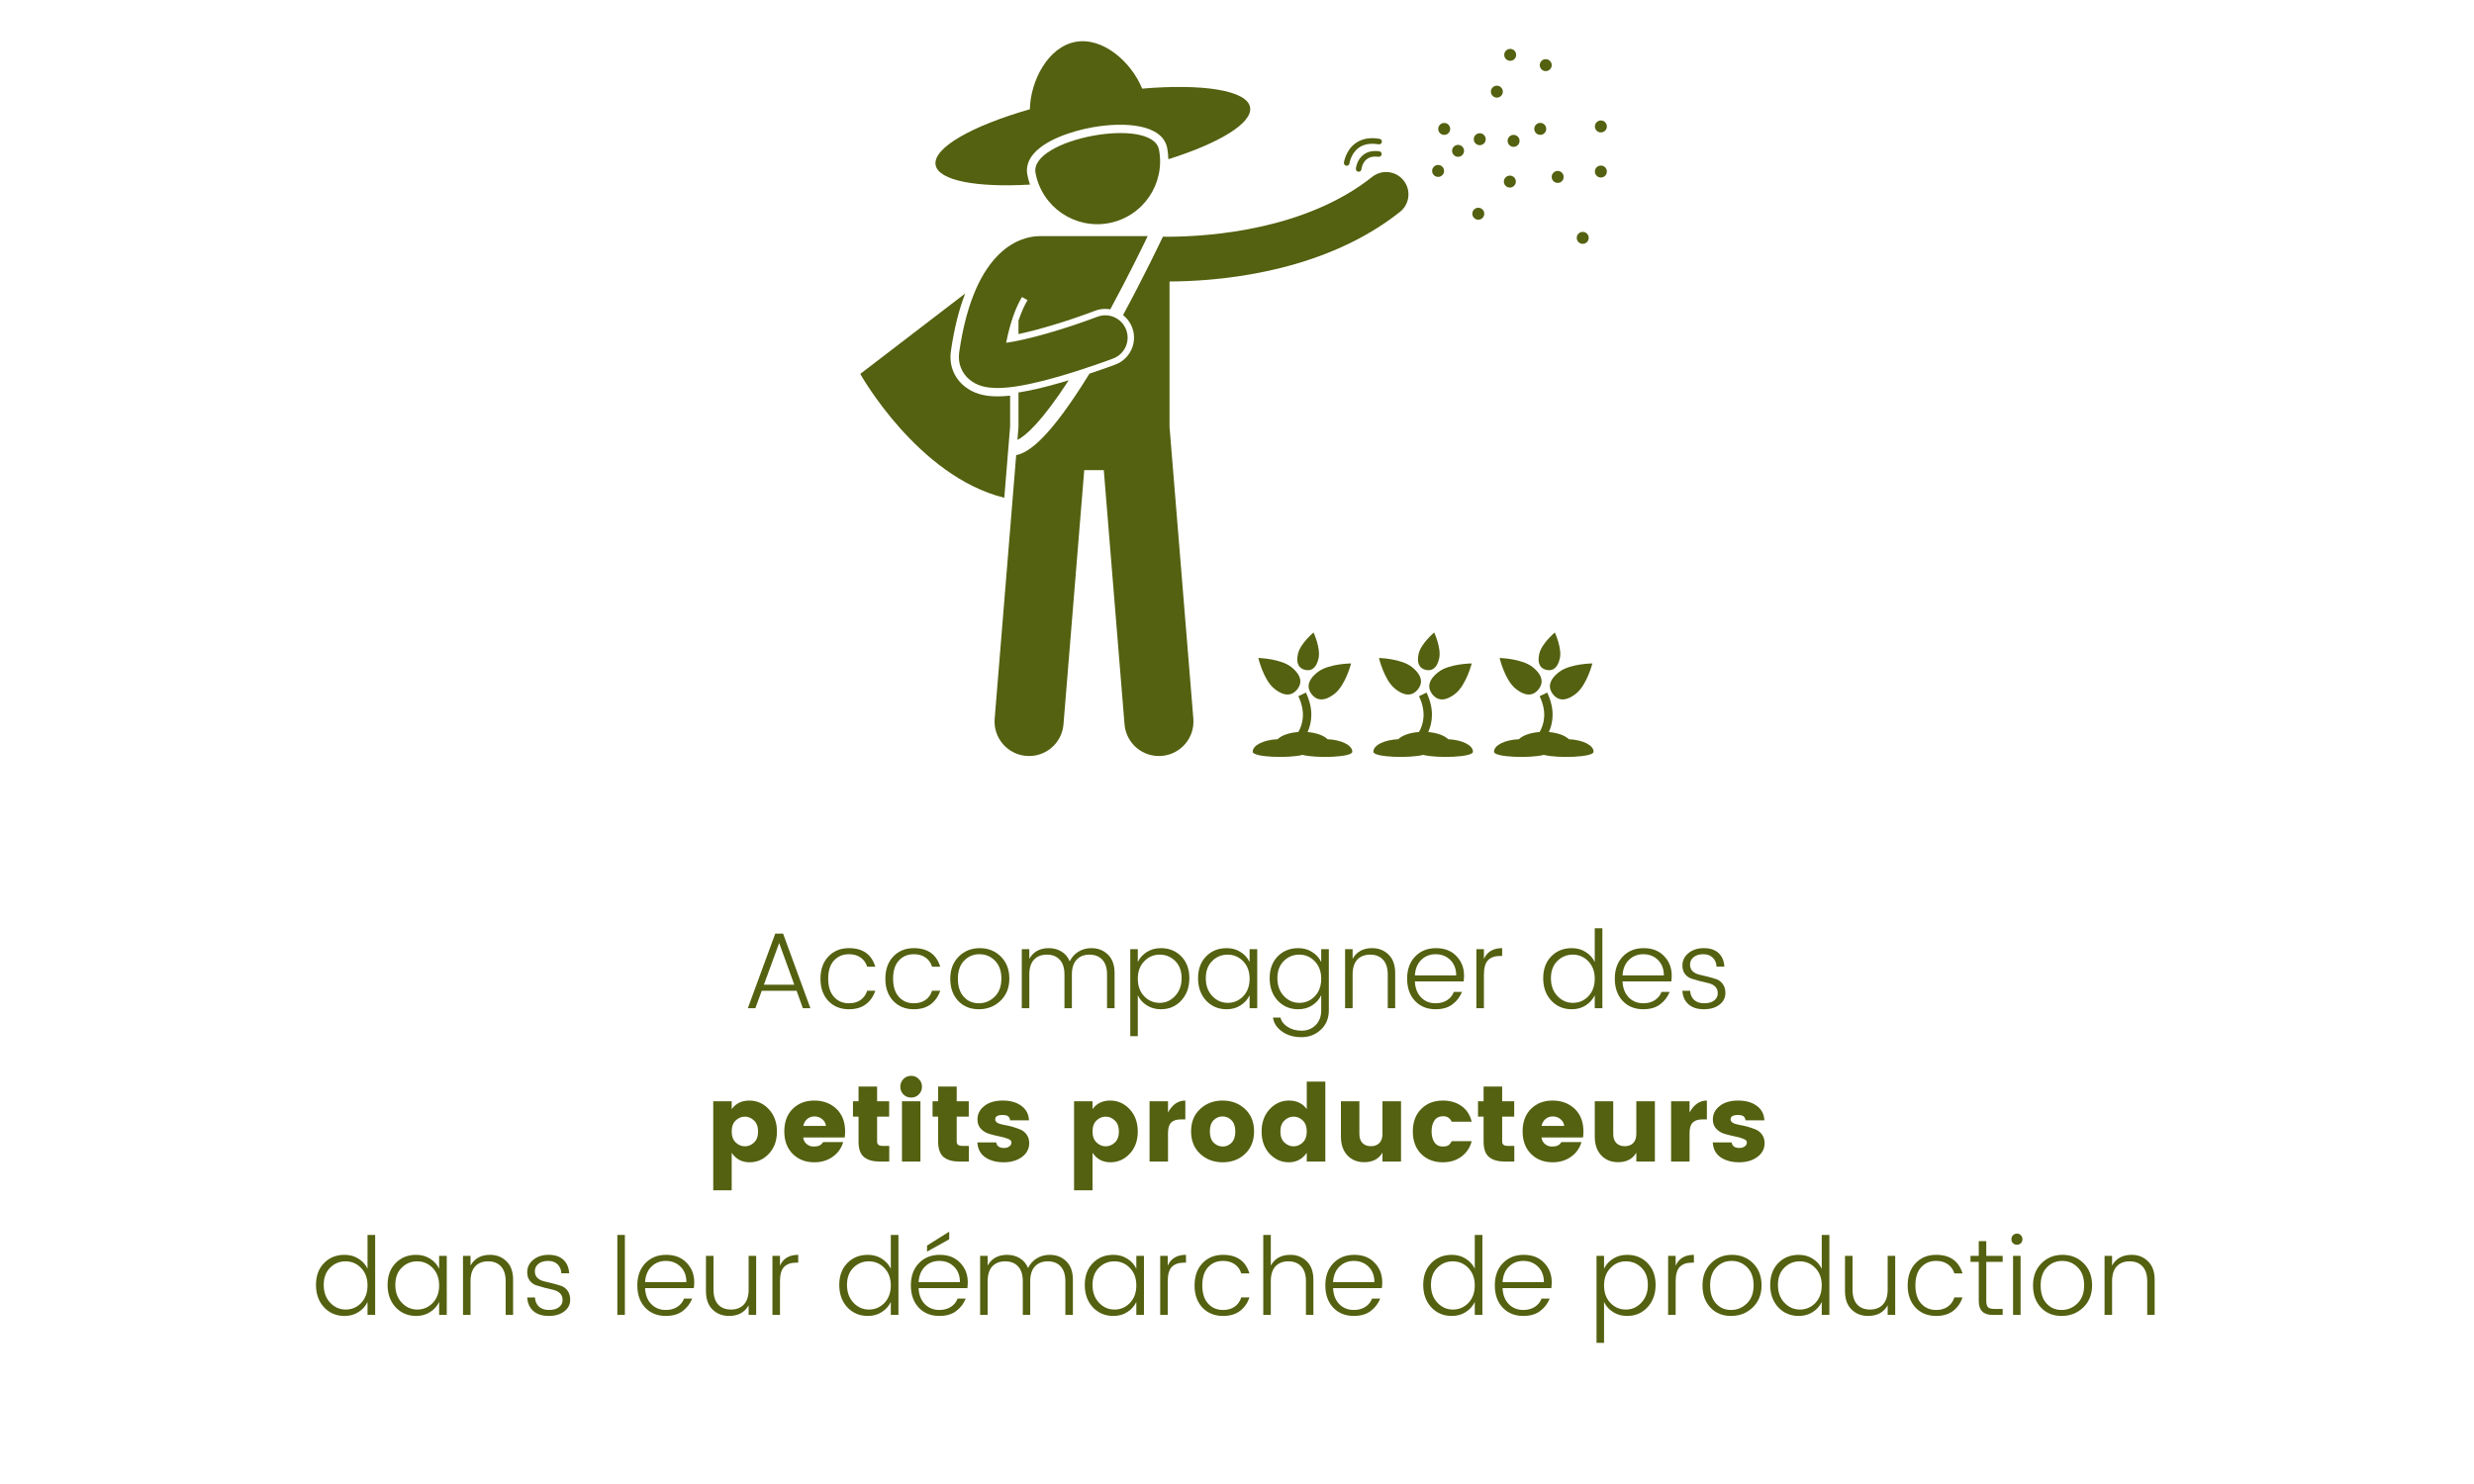 <svg xmlns="http://www.w3.org/2000/svg" xmlns:xlink="http://www.w3.org/1999/xlink" width="375" viewBox="0 0 375 225" height="225" preserveAspectRatio="xMidYMid meet"><defs><g><g id="glyph-0-0"></g><g id="glyph-0-1"><path d="M 9.219 0 L 8.266 -2.641 L 2.984 -2.641 L 2.016 0 L 0.875 0 L 5.031 -11.312 L 6.219 -11.312 L 10.359 0 Z M 3.312 -3.562 L 7.922 -3.562 L 5.625 -9.891 Z M 3.312 -3.562 "></path></g><g id="glyph-0-2"><path d="M 1.844 -1.109 C 1.051 -1.961 0.656 -3.082 0.656 -4.469 C 0.656 -5.863 1.051 -6.984 1.844 -7.828 C 2.645 -8.68 3.688 -9.109 4.969 -9.109 C 7.062 -9.109 8.395 -8.172 8.969 -6.297 L 7.734 -6.297 C 7.547 -6.898 7.211 -7.363 6.734 -7.688 C 6.266 -8.02 5.676 -8.188 4.969 -8.188 C 4.039 -8.188 3.285 -7.867 2.703 -7.234 C 2.117 -6.598 1.828 -5.68 1.828 -4.484 C 1.828 -3.285 2.117 -2.363 2.703 -1.719 C 3.285 -1.07 4.039 -0.75 4.969 -0.75 C 5.676 -0.75 6.266 -0.914 6.734 -1.25 C 7.211 -1.582 7.547 -2.051 7.734 -2.656 L 8.969 -2.656 C 8.688 -1.801 8.211 -1.117 7.547 -0.609 C 6.879 -0.098 6.02 0.156 4.969 0.156 C 3.688 0.156 2.645 -0.266 1.844 -1.109 Z M 1.844 -1.109 "></path></g><g id="glyph-0-3"><path d="M 4.984 -0.75 C 5.91 -0.75 6.711 -1.082 7.391 -1.75 C 8.066 -2.414 8.406 -3.328 8.406 -4.484 C 8.406 -5.641 8.082 -6.547 7.438 -7.203 C 6.789 -7.859 6.004 -8.188 5.078 -8.188 C 4.148 -8.188 3.375 -7.859 2.75 -7.203 C 2.125 -6.555 1.812 -5.645 1.812 -4.469 C 1.812 -3.301 2.109 -2.391 2.703 -1.734 C 3.297 -1.078 4.055 -0.75 4.984 -0.75 Z M 4.984 0.156 C 3.703 0.156 2.66 -0.266 1.859 -1.109 C 1.055 -1.961 0.656 -3.082 0.656 -4.469 C 0.656 -5.852 1.082 -6.973 1.938 -7.828 C 2.789 -8.68 3.852 -9.109 5.125 -9.109 C 6.406 -9.109 7.473 -8.68 8.328 -7.828 C 9.18 -6.973 9.609 -5.859 9.609 -4.484 C 9.609 -3.109 9.16 -1.988 8.266 -1.125 C 7.367 -0.27 6.273 0.156 4.984 0.156 Z M 4.984 0.156 "></path></g><g id="glyph-0-4"><path d="M 2.375 -8.953 L 2.375 -7.484 C 2.977 -8.566 3.969 -9.109 5.344 -9.109 C 6.051 -9.109 6.688 -8.938 7.25 -8.594 C 7.812 -8.258 8.227 -7.766 8.5 -7.109 C 8.812 -7.742 9.254 -8.234 9.828 -8.578 C 10.398 -8.93 11.055 -9.109 11.797 -9.109 C 12.797 -9.109 13.629 -8.781 14.297 -8.125 C 14.961 -7.477 15.297 -6.547 15.297 -5.328 L 15.297 0 L 14.156 0 L 14.156 -5.109 C 14.156 -6.098 13.914 -6.848 13.438 -7.359 C 12.969 -7.867 12.32 -8.125 11.5 -8.125 C 10.676 -8.125 10.023 -7.867 9.547 -7.359 C 9.066 -6.848 8.828 -6.098 8.828 -5.109 L 8.828 0 L 7.703 0 L 7.703 -5.109 C 7.703 -6.098 7.461 -6.848 6.984 -7.359 C 6.516 -7.867 5.863 -8.125 5.031 -8.125 C 4.207 -8.125 3.555 -7.867 3.078 -7.359 C 2.609 -6.848 2.375 -6.098 2.375 -5.109 L 2.375 0 L 1.234 0 L 1.234 -8.953 Z M 2.375 -8.953 "></path></g><g id="glyph-0-5"><path d="M 5.688 -0.812 C 6.602 -0.812 7.383 -1.16 8.031 -1.859 C 8.688 -2.555 9.016 -3.453 9.016 -4.547 C 9.016 -5.648 8.691 -6.52 8.047 -7.156 C 7.398 -7.801 6.613 -8.125 5.688 -8.125 C 4.77 -8.125 3.988 -7.785 3.344 -7.109 C 2.695 -6.441 2.375 -5.562 2.375 -4.469 C 2.375 -3.375 2.695 -2.488 3.344 -1.812 C 3.988 -1.145 4.77 -0.812 5.688 -0.812 Z M 5.875 -9.109 C 7.125 -9.109 8.156 -8.691 8.969 -7.859 C 9.781 -7.023 10.188 -5.922 10.188 -4.547 C 10.188 -3.172 9.773 -2.039 8.953 -1.156 C 8.141 -0.281 7.113 0.156 5.875 0.156 C 5.062 0.156 4.348 -0.039 3.734 -0.438 C 3.117 -0.832 2.664 -1.344 2.375 -1.969 L 2.375 4.234 L 1.234 4.234 L 1.234 -8.953 L 2.375 -8.953 L 2.375 -7 C 2.664 -7.625 3.117 -8.129 3.734 -8.516 C 4.348 -8.91 5.062 -9.109 5.875 -9.109 Z M 5.875 -9.109 "></path></g><g id="glyph-0-6"><path d="M 7.5 -1.812 C 8.145 -2.488 8.469 -3.375 8.469 -4.469 C 8.469 -5.562 8.145 -6.441 7.5 -7.109 C 6.852 -7.785 6.066 -8.125 5.141 -8.125 C 4.223 -8.125 3.441 -7.801 2.797 -7.156 C 2.148 -6.52 1.828 -5.648 1.828 -4.547 C 1.828 -3.453 2.148 -2.555 2.797 -1.859 C 3.453 -1.16 4.238 -0.812 5.156 -0.812 C 6.07 -0.812 6.852 -1.145 7.5 -1.812 Z M 4.984 0.156 C 3.734 0.156 2.695 -0.281 1.875 -1.156 C 1.062 -2.039 0.656 -3.172 0.656 -4.547 C 0.656 -5.922 1.062 -7.023 1.875 -7.859 C 2.688 -8.691 3.723 -9.109 4.984 -9.109 C 5.797 -9.109 6.504 -8.91 7.109 -8.516 C 7.723 -8.129 8.176 -7.625 8.469 -7 L 8.469 -8.953 L 9.625 -8.953 L 9.625 0 L 8.469 0 L 8.469 -1.969 C 8.176 -1.344 7.723 -0.832 7.109 -0.438 C 6.504 -0.039 5.797 0.156 4.984 0.156 Z M 4.984 0.156 "></path></g><g id="glyph-0-7"><path d="M 4.984 0.156 C 3.734 0.156 2.695 -0.281 1.875 -1.156 C 1.062 -2.039 0.656 -3.172 0.656 -4.547 C 0.656 -5.922 1.062 -7.023 1.875 -7.859 C 2.688 -8.691 3.723 -9.109 4.984 -9.109 C 5.797 -9.109 6.504 -8.91 7.109 -8.516 C 7.723 -8.129 8.176 -7.625 8.469 -7 L 8.469 -8.953 L 9.625 -8.953 L 9.625 0.312 C 9.625 1.52 9.223 2.5 8.422 3.25 C 7.617 4.008 6.633 4.391 5.469 4.391 C 4.312 4.391 3.332 4.102 2.531 3.531 C 1.738 2.969 1.281 2.266 1.156 1.422 L 2.297 1.422 C 2.43 1.984 2.789 2.453 3.375 2.828 C 3.957 3.211 4.664 3.406 5.5 3.406 C 6.344 3.406 7.047 3.129 7.609 2.578 C 8.18 2.023 8.469 1.27 8.469 0.312 L 8.469 -1.969 C 8.176 -1.344 7.723 -0.832 7.109 -0.438 C 6.504 -0.039 5.797 0.156 4.984 0.156 Z M 7.5 -1.812 C 8.145 -2.488 8.469 -3.375 8.469 -4.469 C 8.469 -5.562 8.145 -6.441 7.5 -7.109 C 6.852 -7.785 6.066 -8.125 5.141 -8.125 C 4.223 -8.125 3.441 -7.801 2.797 -7.156 C 2.148 -6.52 1.828 -5.648 1.828 -4.547 C 1.828 -3.453 2.148 -2.555 2.797 -1.859 C 3.453 -1.16 4.238 -0.812 5.156 -0.812 C 6.07 -0.812 6.852 -1.145 7.5 -1.812 Z M 7.5 -1.812 "></path></g><g id="glyph-0-8"><path d="M 2.375 -8.953 L 2.375 -7.484 C 2.977 -8.566 3.969 -9.109 5.344 -9.109 C 6.332 -9.109 7.16 -8.781 7.828 -8.125 C 8.492 -7.477 8.828 -6.547 8.828 -5.328 L 8.828 0 L 7.703 0 L 7.703 -5.109 C 7.703 -6.098 7.461 -6.848 6.984 -7.359 C 6.516 -7.867 5.863 -8.125 5.031 -8.125 C 4.207 -8.125 3.555 -7.867 3.078 -7.359 C 2.609 -6.848 2.375 -6.098 2.375 -5.109 L 2.375 0 L 1.234 0 L 1.234 -8.953 Z M 2.375 -8.953 "></path></g><g id="glyph-0-9"><path d="M 4.969 0.156 C 3.688 0.156 2.645 -0.266 1.844 -1.109 C 1.051 -1.961 0.656 -3.086 0.656 -4.484 C 0.656 -5.879 1.062 -7 1.875 -7.844 C 2.688 -8.688 3.738 -9.109 5.031 -9.109 C 6.332 -9.109 7.363 -8.707 8.125 -7.906 C 8.895 -7.113 9.281 -6.129 9.281 -4.953 C 9.281 -4.629 9.258 -4.332 9.219 -4.062 L 1.828 -4.062 C 1.879 -3.039 2.191 -2.234 2.766 -1.641 C 3.348 -1.047 4.082 -0.75 4.969 -0.75 C 5.656 -0.75 6.238 -0.906 6.719 -1.219 C 7.207 -1.539 7.547 -1.957 7.734 -2.469 L 8.969 -2.469 C 8.664 -1.707 8.18 -1.078 7.516 -0.578 C 6.859 -0.086 6.008 0.156 4.969 0.156 Z M 8.094 -4.969 C 8.094 -5.945 7.797 -6.727 7.203 -7.312 C 6.609 -7.895 5.867 -8.188 4.984 -8.188 C 4.109 -8.188 3.379 -7.898 2.797 -7.328 C 2.211 -6.754 1.891 -5.969 1.828 -4.969 Z M 8.094 -4.969 "></path></g><g id="glyph-0-10"><path d="M 2.375 -8.953 L 2.375 -7.469 C 2.863 -8.562 3.785 -9.109 5.141 -9.109 L 5.141 -7.922 L 4.812 -7.922 C 4.031 -7.922 3.426 -7.707 3 -7.281 C 2.582 -6.852 2.375 -6.117 2.375 -5.078 L 2.375 0 L 1.234 0 L 1.234 -8.953 Z M 2.375 -8.953 "></path></g><g id="glyph-0-11"></g><g id="glyph-0-12"><path d="M 7.5 -1.812 C 8.145 -2.488 8.469 -3.375 8.469 -4.469 C 8.469 -5.562 8.145 -6.441 7.5 -7.109 C 6.852 -7.785 6.066 -8.125 5.141 -8.125 C 4.223 -8.125 3.441 -7.801 2.797 -7.156 C 2.148 -6.52 1.828 -5.648 1.828 -4.547 C 1.828 -3.453 2.148 -2.555 2.797 -1.859 C 3.453 -1.16 4.238 -0.812 5.156 -0.812 C 6.07 -0.812 6.852 -1.145 7.5 -1.812 Z M 4.984 0.156 C 3.734 0.156 2.695 -0.281 1.875 -1.156 C 1.062 -2.039 0.656 -3.172 0.656 -4.547 C 0.656 -5.922 1.062 -7.023 1.875 -7.859 C 2.688 -8.691 3.723 -9.109 4.984 -9.109 C 5.797 -9.109 6.504 -8.91 7.109 -8.516 C 7.723 -8.129 8.176 -7.625 8.469 -7 L 8.469 -12.125 L 9.625 -12.125 L 9.625 0 L 8.469 0 L 8.469 -1.969 C 8.176 -1.344 7.723 -0.832 7.109 -0.438 C 6.504 -0.039 5.797 0.156 4.984 0.156 Z M 4.984 0.156 "></path></g><g id="glyph-0-13"><path d="M 0.984 -6.469 C 0.984 -7.219 1.285 -7.844 1.891 -8.344 C 2.504 -8.852 3.285 -9.109 4.234 -9.109 C 5.191 -9.109 5.938 -8.859 6.469 -8.359 C 7 -7.867 7.289 -7.188 7.344 -6.312 L 6.156 -6.312 C 6.133 -6.852 5.945 -7.301 5.594 -7.656 C 5.25 -8.008 4.766 -8.188 4.141 -8.188 C 3.523 -8.188 3.035 -8.035 2.672 -7.734 C 2.316 -7.43 2.141 -7.062 2.141 -6.625 C 2.141 -6.195 2.27 -5.859 2.531 -5.609 C 2.801 -5.359 3.133 -5.188 3.531 -5.094 C 3.926 -5.008 4.359 -4.906 4.828 -4.781 C 5.297 -4.664 5.727 -4.539 6.125 -4.406 C 6.52 -4.27 6.848 -4.02 7.109 -3.656 C 7.367 -3.301 7.5 -2.848 7.5 -2.297 C 7.5 -1.578 7.195 -0.988 6.594 -0.531 C 6 -0.07 5.211 0.156 4.234 0.156 C 3.254 0.156 2.477 -0.094 1.906 -0.594 C 1.344 -1.094 1.035 -1.773 0.984 -2.641 L 2.156 -2.641 C 2.188 -2.078 2.383 -1.617 2.75 -1.266 C 3.125 -0.922 3.633 -0.75 4.281 -0.75 C 4.938 -0.75 5.441 -0.891 5.797 -1.172 C 6.16 -1.453 6.344 -1.812 6.344 -2.25 C 6.344 -2.688 6.211 -3.031 5.953 -3.281 C 5.691 -3.531 5.359 -3.703 4.953 -3.797 C 4.555 -3.891 4.125 -3.992 3.656 -4.109 C 3.195 -4.234 2.766 -4.359 2.359 -4.484 C 1.961 -4.617 1.633 -4.852 1.375 -5.188 C 1.113 -5.531 0.984 -5.957 0.984 -6.469 Z M 0.984 -6.469 "></path></g><g id="glyph-0-14"><path d="M 1.234 0 L 1.234 -12.125 L 2.375 -12.125 L 2.375 0 Z M 1.234 0 "></path></g><g id="glyph-0-15"><path d="M 7.609 -8.953 L 8.75 -8.953 L 8.75 0 L 7.609 0 L 7.609 -1.453 C 7.004 -0.379 6.016 0.156 4.641 0.156 C 3.641 0.156 2.805 -0.164 2.141 -0.812 C 1.473 -1.457 1.141 -2.395 1.141 -3.625 L 1.141 -8.953 L 2.281 -8.953 L 2.281 -3.828 C 2.281 -2.848 2.516 -2.098 2.984 -1.578 C 3.461 -1.066 4.113 -0.812 4.938 -0.812 C 5.758 -0.812 6.41 -1.066 6.891 -1.578 C 7.367 -2.098 7.609 -2.848 7.609 -3.828 Z M 7.609 -8.953 "></path></g><g id="glyph-0-16"><path d="M 4.969 0.156 C 3.688 0.156 2.645 -0.266 1.844 -1.109 C 1.051 -1.961 0.656 -3.086 0.656 -4.484 C 0.656 -5.879 1.062 -7 1.875 -7.844 C 2.688 -8.688 3.738 -9.109 5.031 -9.109 C 6.332 -9.109 7.363 -8.707 8.125 -7.906 C 8.895 -7.113 9.281 -6.129 9.281 -4.953 C 9.281 -4.629 9.258 -4.332 9.219 -4.062 L 1.828 -4.062 C 1.879 -3.039 2.191 -2.234 2.766 -1.641 C 3.348 -1.047 4.082 -0.75 4.969 -0.75 C 5.656 -0.75 6.238 -0.906 6.719 -1.219 C 7.207 -1.539 7.547 -1.957 7.734 -2.469 L 8.969 -2.469 C 8.664 -1.707 8.18 -1.078 7.516 -0.578 C 6.859 -0.086 6.008 0.156 4.969 0.156 Z M 8.094 -4.969 C 8.094 -5.945 7.797 -6.727 7.203 -7.312 C 6.609 -7.895 5.867 -8.188 4.984 -8.188 C 4.109 -8.188 3.379 -7.898 2.797 -7.328 C 2.211 -6.754 1.891 -5.969 1.828 -4.969 Z M 6.469 -12.625 L 6.469 -11.469 L 3.109 -9.594 L 3.109 -10.516 Z M 6.469 -12.625 "></path></g><g id="glyph-0-17"><path d="M 2.375 -12.125 L 2.375 -7.484 C 2.977 -8.566 3.969 -9.109 5.344 -9.109 C 6.332 -9.109 7.16 -8.781 7.828 -8.125 C 8.492 -7.477 8.828 -6.547 8.828 -5.328 L 8.828 0 L 7.703 0 L 7.703 -5.109 C 7.703 -6.098 7.461 -6.848 6.984 -7.359 C 6.516 -7.867 5.863 -8.125 5.031 -8.125 C 4.207 -8.125 3.555 -7.867 3.078 -7.359 C 2.609 -6.848 2.375 -6.098 2.375 -5.109 L 2.375 0 L 1.234 0 L 1.234 -12.125 Z M 2.375 -12.125 "></path></g><g id="glyph-0-18"><path d="M 5.219 -8.047 L 2.734 -8.047 L 2.734 -2.109 C 2.734 -1.66 2.82 -1.348 3 -1.172 C 3.176 -0.992 3.488 -0.906 3.938 -0.906 L 5.219 -0.906 L 5.219 0 L 3.688 0 C 2.289 0 1.594 -0.703 1.594 -2.109 L 1.594 -8.047 L 0.344 -8.047 L 0.344 -8.953 L 1.594 -8.953 L 1.594 -11.188 L 2.734 -11.188 L 2.734 -8.953 L 5.219 -8.953 Z M 5.219 -8.047 "></path></g><g id="glyph-0-19"><path d="M 2.656 -11.469 C 2.656 -11.238 2.578 -11.039 2.422 -10.875 C 2.266 -10.719 2.066 -10.641 1.828 -10.641 C 1.586 -10.641 1.383 -10.719 1.219 -10.875 C 1.062 -11.039 0.984 -11.238 0.984 -11.469 C 0.984 -11.707 1.062 -11.91 1.219 -12.078 C 1.383 -12.242 1.586 -12.328 1.828 -12.328 C 2.066 -12.328 2.266 -12.242 2.422 -12.078 C 2.578 -11.91 2.656 -11.707 2.656 -11.469 Z M 1.234 0 L 1.234 -8.953 L 2.375 -8.953 L 2.375 0 Z M 1.234 0 "></path></g><g id="glyph-1-0"></g><g id="glyph-1-1"><path d="M 7.422 -2.891 C 7.828 -3.273 8.031 -3.828 8.031 -4.547 C 8.031 -5.273 7.828 -5.832 7.422 -6.219 C 7.016 -6.613 6.551 -6.812 6.031 -6.812 C 5.508 -6.812 5.047 -6.617 4.641 -6.234 C 4.234 -5.848 4.031 -5.289 4.031 -4.562 C 4.031 -3.844 4.234 -3.285 4.641 -2.891 C 5.047 -2.504 5.508 -2.312 6.031 -2.312 C 6.551 -2.312 7.016 -2.504 7.422 -2.891 Z M 4.031 -7.953 C 4.656 -8.816 5.547 -9.25 6.703 -9.25 C 7.867 -9.25 8.859 -8.805 9.672 -7.922 C 10.484 -7.047 10.891 -5.922 10.891 -4.547 C 10.891 -3.18 10.484 -2.062 9.672 -1.188 C 8.859 -0.32 7.879 0.109 6.734 0.109 C 5.586 0.109 4.688 -0.367 4.031 -1.328 L 4.031 4.359 L 1.234 4.359 L 1.234 -9.141 L 4.031 -9.141 Z M 4.031 -7.953 "></path></g><g id="glyph-1-2"><path d="M 5.109 0.109 C 3.773 0.109 2.68 -0.316 1.828 -1.172 C 0.984 -2.023 0.562 -3.16 0.562 -4.578 C 0.562 -6.004 0.984 -7.141 1.828 -7.984 C 2.672 -8.828 3.766 -9.25 5.109 -9.25 C 6.453 -9.25 7.566 -8.832 8.453 -8 C 9.336 -7.164 9.781 -6.016 9.781 -4.547 C 9.781 -4.223 9.758 -3.926 9.719 -3.656 L 3.422 -3.656 C 3.473 -3.25 3.648 -2.914 3.953 -2.656 C 4.266 -2.406 4.598 -2.281 4.953 -2.281 C 5.305 -2.281 5.57 -2.312 5.75 -2.375 C 5.926 -2.445 6.055 -2.52 6.141 -2.594 C 6.223 -2.664 6.328 -2.785 6.453 -2.953 L 9.484 -2.953 C 9.223 -2.035 8.695 -1.297 7.906 -0.734 C 7.125 -0.172 6.191 0.109 5.109 0.109 Z M 6.875 -5.406 C 6.82 -5.832 6.629 -6.176 6.297 -6.438 C 5.973 -6.707 5.586 -6.844 5.141 -6.844 C 4.691 -6.844 4.316 -6.707 4.016 -6.438 C 3.711 -6.176 3.52 -5.832 3.438 -5.406 Z M 6.875 -5.406 "></path></g><g id="glyph-1-3"><path d="M 5.109 -2.375 L 6.109 -2.375 L 6.109 0 L 4.688 0 C 3.656 0 2.859 -0.223 2.297 -0.672 C 1.734 -1.129 1.453 -1.91 1.453 -3.016 L 1.453 -6.812 L 0.609 -6.812 L 0.609 -9.141 L 1.453 -9.141 L 1.453 -11.375 L 4.266 -11.375 L 4.266 -9.141 L 6.094 -9.141 L 6.094 -6.812 L 4.266 -6.812 L 4.266 -3.016 C 4.266 -2.586 4.547 -2.375 5.109 -2.375 Z M 5.109 -2.375 "></path></g><g id="glyph-1-4"><path d="M 3.781 -10.172 C 3.469 -9.859 3.082 -9.703 2.625 -9.703 C 2.164 -9.703 1.773 -9.859 1.453 -10.172 C 1.141 -10.492 0.984 -10.883 0.984 -11.344 C 0.984 -11.812 1.141 -12.203 1.453 -12.516 C 1.773 -12.836 2.164 -13 2.625 -13 C 3.082 -13 3.469 -12.836 3.781 -12.516 C 4.102 -12.203 4.266 -11.812 4.266 -11.344 C 4.266 -10.883 4.102 -10.492 3.781 -10.172 Z M 1.234 0 L 1.234 -9.141 L 4.031 -9.141 L 4.031 0 Z M 1.234 0 "></path></g><g id="glyph-1-5"><path d="M 0.609 -6.391 C 0.609 -7.203 0.953 -7.879 1.641 -8.422 C 2.328 -8.973 3.258 -9.25 4.438 -9.25 C 5.613 -9.25 6.562 -8.977 7.281 -8.438 C 8 -7.906 8.379 -7.176 8.422 -6.25 L 5.562 -6.25 C 5.52 -6.562 5.406 -6.773 5.219 -6.891 C 5.039 -7.004 4.766 -7.062 4.391 -7.062 C 3.66 -7.062 3.297 -6.836 3.297 -6.391 C 3.297 -5.984 3.742 -5.707 4.641 -5.562 C 5.547 -5.406 6.367 -5.172 7.109 -4.859 C 7.492 -4.703 7.812 -4.445 8.062 -4.094 C 8.32 -3.738 8.453 -3.301 8.453 -2.781 C 8.453 -1.938 8.086 -1.242 7.359 -0.703 C 6.629 -0.16 5.707 0.109 4.594 0.109 C 3.477 0.109 2.547 -0.141 1.797 -0.641 C 1.055 -1.148 0.656 -1.906 0.594 -2.906 L 3.453 -2.906 C 3.535 -2.344 3.93 -2.062 4.641 -2.062 C 4.961 -2.062 5.227 -2.141 5.438 -2.297 C 5.656 -2.453 5.766 -2.648 5.766 -2.891 C 5.766 -3.129 5.586 -3.316 5.234 -3.453 C 4.879 -3.598 4.453 -3.719 3.953 -3.812 C 3.453 -3.914 2.945 -4.039 2.438 -4.188 C 1.926 -4.332 1.492 -4.586 1.141 -4.953 C 0.785 -5.316 0.609 -5.797 0.609 -6.391 Z M 0.609 -6.391 "></path></g><g id="glyph-1-6"></g><g id="glyph-1-7"><path d="M 4.031 -9.141 L 4.031 -7.438 C 4.688 -8.645 5.562 -9.25 6.656 -9.25 L 6.656 -6.391 L 5.969 -6.391 C 5.32 -6.391 4.836 -6.234 4.516 -5.922 C 4.191 -5.617 4.031 -5.086 4.031 -4.328 L 4.031 0 L 1.234 0 L 1.234 -9.141 Z M 4.031 -9.141 "></path></g><g id="glyph-1-8"><path d="M 6.719 -2.859 C 7.094 -3.254 7.281 -3.82 7.281 -4.562 C 7.281 -5.312 7.086 -5.879 6.703 -6.266 C 6.316 -6.648 5.863 -6.844 5.344 -6.844 C 4.82 -6.844 4.367 -6.648 3.984 -6.266 C 3.609 -5.879 3.422 -5.312 3.422 -4.562 C 3.422 -3.82 3.613 -3.254 4 -2.859 C 4.395 -2.473 4.852 -2.281 5.375 -2.281 C 5.895 -2.281 6.344 -2.473 6.719 -2.859 Z M 1.953 -1.172 C 1.035 -2.035 0.578 -3.172 0.578 -4.578 C 0.578 -5.992 1.035 -7.125 1.953 -7.969 C 2.867 -8.82 4.004 -9.25 5.359 -9.25 C 6.711 -9.25 7.844 -8.82 8.75 -7.969 C 9.664 -7.125 10.125 -5.992 10.125 -4.578 C 10.125 -3.172 9.672 -2.035 8.766 -1.172 C 7.859 -0.316 6.727 0.109 5.375 0.109 C 4.02 0.109 2.879 -0.316 1.953 -1.172 Z M 1.953 -1.172 "></path></g><g id="glyph-1-9"><path d="M 6.797 -2.891 C 7.203 -3.285 7.406 -3.844 7.406 -4.562 C 7.406 -5.289 7.203 -5.848 6.797 -6.234 C 6.398 -6.617 5.938 -6.812 5.406 -6.812 C 4.883 -6.812 4.422 -6.613 4.016 -6.219 C 3.609 -5.832 3.406 -5.273 3.406 -4.547 C 3.406 -3.828 3.609 -3.273 4.016 -2.891 C 4.422 -2.504 4.883 -2.312 5.406 -2.312 C 5.938 -2.312 6.398 -2.504 6.797 -2.891 Z M 1.766 -1.188 C 0.961 -2.062 0.562 -3.18 0.562 -4.547 C 0.562 -5.922 0.961 -7.047 1.766 -7.922 C 2.578 -8.805 3.562 -9.25 4.719 -9.25 C 5.883 -9.25 6.781 -8.816 7.406 -7.953 L 7.406 -12.125 L 10.219 -12.125 L 10.219 0 L 7.406 0 L 7.406 -1.328 C 6.727 -0.367 5.82 0.109 4.688 0.109 C 3.551 0.109 2.578 -0.32 1.766 -1.188 Z M 1.766 -1.188 "></path></g><g id="glyph-1-10"><path d="M 7.438 -9.141 L 10.25 -9.141 L 10.25 0 L 7.438 0 L 7.438 -1.344 C 6.863 -0.383 5.941 0.094 4.672 0.094 C 3.617 0.094 2.766 -0.254 2.109 -0.953 C 1.461 -1.648 1.141 -2.598 1.141 -3.797 L 1.141 -9.141 L 3.938 -9.141 L 3.938 -4.172 C 3.938 -3.586 4.094 -3.133 4.406 -2.812 C 4.719 -2.488 5.145 -2.328 5.688 -2.328 C 6.227 -2.328 6.656 -2.488 6.969 -2.812 C 7.281 -3.133 7.438 -3.586 7.438 -4.172 Z M 7.438 -9.141 "></path></g><g id="glyph-1-11"><path d="M 1.828 -1.156 C 0.984 -2.008 0.562 -3.145 0.562 -4.562 C 0.562 -5.988 0.984 -7.125 1.828 -7.969 C 2.672 -8.82 3.766 -9.25 5.109 -9.25 C 6.223 -9.25 7.164 -8.973 7.938 -8.422 C 8.719 -7.867 9.234 -7.078 9.484 -6.047 L 6.453 -6.047 C 6.191 -6.598 5.766 -6.875 5.172 -6.875 C 4.578 -6.875 4.133 -6.66 3.844 -6.234 C 3.551 -5.816 3.406 -5.266 3.406 -4.578 C 3.406 -3.891 3.551 -3.332 3.844 -2.906 C 4.133 -2.488 4.555 -2.281 5.109 -2.281 C 5.461 -2.281 5.738 -2.336 5.938 -2.453 C 6.133 -2.578 6.305 -2.789 6.453 -3.094 L 9.484 -3.094 C 9.234 -2.113 8.711 -1.332 7.922 -0.75 C 7.141 -0.176 6.203 0.109 5.109 0.109 C 3.766 0.109 2.672 -0.312 1.828 -1.156 Z M 1.828 -1.156 "></path></g></g><clipPath id="clip-0"><path d="M 130.395 44 L 154 44 L 154 76 L 130.395 76 Z M 130.395 44 " clip-rule="nonzero"></path></clipPath><clipPath id="clip-1"><path d="M 244 105 L 244.395 105 L 244.395 115 L 244 115 Z M 244 105 " clip-rule="nonzero"></path></clipPath></defs><rect x="-37.5" width="450" fill="rgb(100%, 100%, 100%)" y="-22.5" height="270" fill-opacity="1"></rect><rect x="-37.5" width="450" fill="rgb(100%, 100%, 100%)" y="-22.5" height="270" fill-opacity="1"></rect><rect x="-37.5" width="450" fill="rgb(100%, 100%, 100%)" y="-22.5" height="270" fill-opacity="1"></rect><g clip-path="url(#clip-0)"><path fill="rgb(32.549%, 38.039%, 6.27%)" d="M 153.109 59.988 C 152.418 60.062 151.777 60.098 151.188 60.098 C 149.082 60.098 147.504 59.617 146.219 58.586 C 144.59 57.285 143.832 55.328 144.137 53.211 C 144.645 49.684 145.398 46.832 146.297 44.504 L 130.395 56.691 C 130.395 56.691 139.074 72.223 152.227 75.469 L 153.109 64.66 Z M 153.109 59.988 " fill-opacity="1" fill-rule="nonzero"></path></g><path fill="rgb(32.549%, 38.039%, 6.27%)" d="M 154.219 66.699 C 155.445 66.082 157.844 64.043 161.992 57.656 C 161.516 57.801 161.031 57.945 160.543 58.082 C 158.148 58.766 156.113 59.234 154.379 59.508 L 154.379 64.715 Z M 154.219 66.699 " fill-opacity="1" fill-rule="nonzero"></path><path fill="rgb(32.549%, 38.039%, 6.27%)" d="M 214.051 101.164 C 212.426 99.844 209.02 99.762 209.02 99.762 C 209.02 99.762 209.801 103.078 211.426 104.398 C 213.051 105.719 214.18 105.434 214.906 104.539 C 215.633 103.648 215.676 102.484 214.051 101.164 Z M 214.051 101.164 " fill-opacity="1" fill-rule="nonzero"></path><path fill="rgb(32.549%, 38.039%, 6.27%)" d="M 218.145 99.828 C 218.496 98.266 217.391 95.898 217.391 95.898 C 217.391 95.898 215.383 97.566 215.031 99.133 C 214.68 100.695 215.262 101.375 216.121 101.566 C 216.98 101.762 217.797 101.395 218.145 99.828 Z M 218.145 99.828 " fill-opacity="1" fill-rule="nonzero"></path><path fill="rgb(32.549%, 38.039%, 6.27%)" d="M 220.582 105.18 C 222.234 103.895 223.078 100.59 223.078 100.59 C 223.078 100.59 219.672 100.609 218.02 101.898 C 216.371 103.184 216.395 104.348 217.102 105.258 C 217.809 106.164 218.934 106.469 220.582 105.18 Z M 220.582 105.18 " fill-opacity="1" fill-rule="nonzero"></path><path fill="rgb(32.549%, 38.039%, 6.27%)" d="M 219.508 112.078 C 218.957 111.523 217.836 111.105 216.484 110.992 C 217.137 109.543 217.426 107.516 216.23 105.008 L 215.086 105.555 C 216.234 107.965 215.766 109.801 215.086 110.984 C 213.684 111.086 212.516 111.504 211.945 112.078 C 209.828 112.168 208.172 112.98 208.172 113.977 C 208.172 114.832 213.668 114.988 215.719 114.453 C 217.766 114.988 223.266 114.832 223.266 113.977 C 223.266 112.984 221.617 112.172 219.508 112.078 Z M 219.508 112.078 " fill-opacity="1" fill-rule="nonzero"></path><path fill="rgb(32.549%, 38.039%, 6.27%)" d="M 195.766 101.164 C 194.141 99.844 190.73 99.762 190.73 99.762 C 190.73 99.762 191.512 103.078 193.137 104.398 C 194.762 105.719 195.895 105.434 196.617 104.539 C 197.344 103.648 197.391 102.484 195.766 101.164 Z M 195.766 101.164 " fill-opacity="1" fill-rule="nonzero"></path><path fill="rgb(32.549%, 38.039%, 6.27%)" d="M 199.859 99.828 C 200.207 98.266 199.102 95.898 199.102 95.898 C 199.102 95.898 197.094 97.566 196.742 99.133 C 196.391 100.695 196.973 101.375 197.832 101.566 C 198.691 101.762 199.508 101.395 199.859 99.828 Z M 199.859 99.828 " fill-opacity="1" fill-rule="nonzero"></path><path fill="rgb(32.549%, 38.039%, 6.27%)" d="M 202.297 105.18 C 203.949 103.895 204.793 100.59 204.793 100.59 C 204.793 100.59 201.383 100.609 199.734 101.898 C 198.082 103.184 198.105 104.348 198.812 105.258 C 199.523 106.164 200.648 106.469 202.297 105.18 Z M 202.297 105.18 " fill-opacity="1" fill-rule="nonzero"></path><path fill="rgb(32.549%, 38.039%, 6.27%)" d="M 201.223 112.078 C 200.668 111.523 199.551 111.105 198.199 110.992 C 198.848 109.543 199.141 107.516 197.945 105.008 L 196.797 105.555 C 197.945 107.965 197.477 109.801 196.797 110.984 C 195.395 111.086 194.227 111.504 193.66 112.078 C 191.543 112.168 189.883 112.98 189.883 113.977 C 189.883 114.832 195.383 114.988 197.43 114.453 C 199.48 114.988 204.977 114.832 204.977 113.977 C 204.98 112.984 203.328 112.172 201.223 112.078 Z M 201.223 112.078 " fill-opacity="1" fill-rule="nonzero"></path><path fill="rgb(32.549%, 38.039%, 6.27%)" d="M 229.711 104.398 C 231.336 105.719 232.469 105.434 233.191 104.539 C 233.918 103.648 233.965 102.484 232.34 101.164 C 230.715 99.844 227.305 99.762 227.305 99.762 C 227.305 99.762 228.086 103.078 229.711 104.398 Z M 229.711 104.398 " fill-opacity="1" fill-rule="nonzero"></path><path fill="rgb(32.549%, 38.039%, 6.27%)" d="M 236.434 99.828 C 236.785 98.266 235.676 95.898 235.676 95.898 C 235.676 95.898 233.668 97.566 233.316 99.133 C 232.965 100.695 233.547 101.375 234.406 101.566 C 235.266 101.762 236.082 101.395 236.434 99.828 Z M 236.434 99.828 " fill-opacity="1" fill-rule="nonzero"></path><path fill="rgb(32.549%, 38.039%, 6.27%)" d="M 238.871 105.18 C 240.523 103.895 241.367 100.59 241.367 100.59 C 241.367 100.59 237.957 100.609 236.309 101.898 C 234.656 103.184 234.68 104.348 235.387 105.258 C 236.098 106.164 237.219 106.469 238.871 105.18 Z M 238.871 105.18 " fill-opacity="1" fill-rule="nonzero"></path><path fill="rgb(32.549%, 38.039%, 6.27%)" d="M 237.797 112.078 C 237.242 111.523 236.125 111.105 234.773 110.992 C 235.422 109.543 235.715 107.516 234.52 105.008 L 233.371 105.555 C 234.523 107.965 234.051 109.801 233.371 110.984 C 231.969 111.086 230.801 111.504 230.234 112.078 C 228.117 112.168 226.457 112.98 226.457 113.977 C 226.457 114.832 231.957 114.988 234.004 114.453 C 236.055 114.988 241.551 114.832 241.551 113.977 C 241.555 112.984 239.902 112.172 237.797 112.078 Z M 237.797 112.078 " fill-opacity="1" fill-rule="nonzero"></path><g clip-path="url(#clip-1)"><path fill="rgb(32.549%, 38.039%, 6.27%)" d="M 256.082 112.078 C 255.531 111.523 254.41 111.105 253.059 110.992 C 253.711 109.543 254 107.516 252.805 105.008 L 251.66 105.555 C 252.809 107.965 252.34 109.801 251.66 110.984 C 250.258 111.086 249.086 111.504 248.52 112.078 C 246.402 112.168 244.746 112.98 244.746 113.977 C 244.746 114.832 250.242 114.988 252.293 114.453 C 254.34 114.988 259.84 114.832 259.84 113.977 C 259.84 112.984 258.191 112.172 256.082 112.078 Z M 256.082 112.078 " fill-opacity="1" fill-rule="nonzero"></path></g><path fill="rgb(32.549%, 38.039%, 6.27%)" d="M 176.266 35.891 C 175.871 36.719 173.426 41.848 170.227 47.773 C 170.84 48.254 171.324 48.895 171.609 49.648 C 172.023 50.734 171.984 51.918 171.508 52.98 C 171.027 54.043 170.168 54.855 169.078 55.266 C 169.055 55.277 167.434 55.891 165.133 56.656 C 159.113 66.426 155.945 68.633 154.031 69.004 L 150.77 108.973 C 150.535 111.852 152.68 114.375 155.559 114.609 C 158.441 114.844 160.965 112.703 161.199 109.82 L 164.344 71.277 L 167.309 71.277 L 170.453 109.82 C 170.688 112.703 173.211 114.844 176.094 114.609 C 178.973 114.375 181.117 111.852 180.883 108.973 L 177.273 64.711 L 177.273 42.676 C 177.672 42.676 178.09 42.672 178.543 42.66 C 186.172 42.5 201.086 40.953 212.207 32.121 C 213.672 30.957 213.918 28.828 212.754 27.363 C 211.59 25.898 209.461 25.656 207.996 26.816 C 197.914 34.824 183.5 35.855 177.242 35.891 C 176.891 35.895 176.562 35.895 176.266 35.891 Z M 176.266 35.891 " fill-opacity="1" fill-rule="nonzero"></path><path fill="rgb(32.549%, 38.039%, 6.27%)" d="M 145.395 53.391 C 145.156 55.051 145.746 56.582 147.012 57.598 C 147.934 58.336 149.141 58.828 151.188 58.828 C 153.215 58.828 156.062 58.348 160.277 57.148 C 164.625 55.906 168.566 54.418 168.73 54.355 C 170.48 53.695 171.363 51.738 170.699 49.992 C 170.035 48.242 168.082 47.363 166.332 48.027 C 161.109 50.004 155.488 51.578 152.504 51.973 C 153.16 48.676 154.043 46.473 154.906 45.031 L 155.746 45.508 C 155.301 46.258 154.824 47.273 154.379 48.617 L 154.379 50.652 C 157.523 49.984 161.953 48.645 165.988 47.117 C 166.484 46.926 167.004 46.832 167.531 46.832 C 167.789 46.832 168.043 46.859 168.293 46.902 C 170.941 42.004 173.082 37.633 173.965 35.797 L 157.648 35.797 C 157.602 35.797 157.559 35.801 157.512 35.805 C 155.113 35.832 147.715 37.258 145.395 53.391 Z M 145.395 53.391 " fill-opacity="1" fill-rule="nonzero"></path><path fill="rgb(32.549%, 38.039%, 6.27%)" d="M 225.199 21.105 C 225.199 21.355 225.109 21.57 224.934 21.746 C 224.758 21.922 224.543 22.012 224.293 22.012 C 224.043 22.012 223.832 21.922 223.656 21.746 C 223.477 21.57 223.391 21.355 223.391 21.105 C 223.391 20.855 223.477 20.645 223.656 20.469 C 223.832 20.289 224.043 20.203 224.293 20.203 C 224.543 20.203 224.758 20.289 224.934 20.469 C 225.109 20.645 225.199 20.855 225.199 21.105 Z M 225.199 21.105 " fill-opacity="1" fill-rule="nonzero"></path><path fill="rgb(32.549%, 38.039%, 6.27%)" d="M 221.914 22.871 C 221.914 23.117 221.824 23.332 221.648 23.508 C 221.473 23.684 221.258 23.773 221.008 23.773 C 220.758 23.773 220.547 23.684 220.371 23.508 C 220.191 23.332 220.105 23.117 220.105 22.871 C 220.105 22.621 220.191 22.406 220.371 22.23 C 220.547 22.055 220.758 21.965 221.008 21.965 C 221.258 21.965 221.473 22.055 221.648 22.23 C 221.824 22.406 221.914 22.621 221.914 22.871 Z M 221.914 22.871 " fill-opacity="1" fill-rule="nonzero"></path><path fill="rgb(32.549%, 38.039%, 6.27%)" d="M 218.887 25.914 C 218.887 26.164 218.797 26.379 218.621 26.555 C 218.445 26.73 218.23 26.82 217.98 26.82 C 217.73 26.82 217.52 26.73 217.344 26.555 C 217.164 26.379 217.078 26.164 217.078 25.914 C 217.078 25.664 217.164 25.453 217.344 25.277 C 217.52 25.098 217.73 25.012 217.98 25.012 C 218.23 25.012 218.445 25.098 218.621 25.277 C 218.797 25.453 218.887 25.664 218.887 25.914 Z M 218.887 25.914 " fill-opacity="1" fill-rule="nonzero"></path><path fill="rgb(32.549%, 38.039%, 6.27%)" d="M 219.812 19.547 C 219.812 19.797 219.723 20.008 219.547 20.188 C 219.371 20.363 219.156 20.449 218.906 20.449 C 218.656 20.449 218.445 20.363 218.27 20.188 C 218.09 20.008 218.004 19.797 218.004 19.547 C 218.004 19.297 218.09 19.086 218.27 18.906 C 218.445 18.73 218.656 18.645 218.906 18.645 C 219.156 18.645 219.371 18.73 219.547 18.906 C 219.723 19.086 219.812 19.297 219.812 19.547 Z M 219.812 19.547 " fill-opacity="1" fill-rule="nonzero"></path><path fill="rgb(32.549%, 38.039%, 6.27%)" d="M 235.203 9.875 C 235.203 10.125 235.113 10.34 234.938 10.516 C 234.762 10.691 234.547 10.781 234.297 10.781 C 234.047 10.781 233.836 10.691 233.656 10.516 C 233.48 10.34 233.395 10.125 233.395 9.875 C 233.395 9.625 233.48 9.414 233.656 9.238 C 233.836 9.059 234.047 8.973 234.297 8.973 C 234.547 8.973 234.762 9.059 234.938 9.238 C 235.113 9.414 235.203 9.625 235.203 9.875 Z M 235.203 9.875 " fill-opacity="1" fill-rule="nonzero"></path><path fill="rgb(32.549%, 38.039%, 6.27%)" d="M 227.793 13.895 C 227.793 14.145 227.707 14.359 227.531 14.535 C 227.352 14.711 227.141 14.801 226.891 14.801 C 226.641 14.801 226.43 14.711 226.25 14.535 C 226.074 14.359 225.988 14.145 225.988 13.895 C 225.988 13.645 226.074 13.434 226.25 13.258 C 226.43 13.078 226.641 12.992 226.891 12.992 C 227.141 12.992 227.352 13.078 227.531 13.258 C 227.707 13.434 227.793 13.645 227.793 13.895 Z M 227.793 13.895 " fill-opacity="1" fill-rule="nonzero"></path><path fill="rgb(32.549%, 38.039%, 6.27%)" d="M 230.328 21.355 C 230.328 21.605 230.242 21.816 230.066 21.996 C 229.887 22.172 229.676 22.262 229.426 22.262 C 229.176 22.262 228.961 22.172 228.785 21.996 C 228.605 21.816 228.52 21.605 228.52 21.355 C 228.52 21.105 228.605 20.891 228.785 20.715 C 228.961 20.539 229.176 20.449 229.426 20.449 C 229.676 20.449 229.887 20.539 230.066 20.715 C 230.242 20.891 230.328 21.105 230.328 21.355 Z M 230.328 21.355 " fill-opacity="1" fill-rule="nonzero"></path><path fill="rgb(32.549%, 38.039%, 6.27%)" d="M 229.812 8.316 C 229.812 8.566 229.727 8.781 229.551 8.957 C 229.375 9.133 229.16 9.219 228.91 9.219 C 228.66 9.219 228.449 9.133 228.27 8.957 C 228.094 8.781 228.008 8.566 228.008 8.316 C 228.008 8.066 228.094 7.855 228.27 7.676 C 228.449 7.5 228.66 7.414 228.91 7.414 C 229.16 7.414 229.375 7.5 229.551 7.676 C 229.727 7.855 229.812 8.066 229.812 8.316 Z M 229.812 8.316 " fill-opacity="1" fill-rule="nonzero"></path><path fill="rgb(32.549%, 38.039%, 6.27%)" d="M 237.012 26.824 C 237.012 27.074 236.926 27.289 236.75 27.465 C 236.57 27.641 236.359 27.73 236.109 27.73 C 235.859 27.73 235.645 27.641 235.469 27.465 C 235.289 27.289 235.203 27.074 235.203 26.824 C 235.203 26.574 235.289 26.363 235.469 26.184 C 235.645 26.008 235.859 25.918 236.109 25.918 C 236.359 25.918 236.57 26.008 236.75 26.184 C 236.926 26.363 237.012 26.574 237.012 26.824 Z M 237.012 26.824 " fill-opacity="1" fill-rule="nonzero"></path><path fill="rgb(32.549%, 38.039%, 6.27%)" d="M 229.766 27.531 C 229.766 27.781 229.676 27.996 229.5 28.172 C 229.324 28.348 229.109 28.438 228.859 28.438 C 228.609 28.438 228.395 28.348 228.219 28.172 C 228.043 27.996 227.953 27.781 227.953 27.531 C 227.953 27.281 228.043 27.066 228.219 26.891 C 228.395 26.715 228.609 26.625 228.859 26.625 C 229.109 26.625 229.324 26.715 229.5 26.891 C 229.676 27.066 229.766 27.281 229.766 27.531 Z M 229.766 27.531 " fill-opacity="1" fill-rule="nonzero"></path><path fill="rgb(32.549%, 38.039%, 6.27%)" d="M 224.98 32.402 C 224.98 32.652 224.891 32.867 224.715 33.043 C 224.539 33.219 224.324 33.309 224.074 33.309 C 223.824 33.309 223.613 33.219 223.438 33.043 C 223.258 32.867 223.172 32.652 223.172 32.402 C 223.172 32.152 223.258 31.941 223.438 31.766 C 223.613 31.59 223.824 31.5 224.074 31.5 C 224.324 31.5 224.539 31.59 224.715 31.766 C 224.891 31.941 224.98 32.152 224.98 32.402 Z M 224.98 32.402 " fill-opacity="1" fill-rule="nonzero"></path><path fill="rgb(32.549%, 38.039%, 6.27%)" d="M 234.371 19.539 C 234.371 19.789 234.285 20.004 234.105 20.18 C 233.93 20.355 233.719 20.445 233.469 20.445 C 233.215 20.445 233.004 20.355 232.828 20.18 C 232.648 20.004 232.562 19.789 232.562 19.539 C 232.562 19.289 232.648 19.074 232.828 18.898 C 233.004 18.723 233.215 18.633 233.469 18.633 C 233.719 18.633 233.93 18.723 234.105 18.898 C 234.285 19.074 234.371 19.289 234.371 19.539 Z M 234.371 19.539 " fill-opacity="1" fill-rule="nonzero"></path><path fill="rgb(32.549%, 38.039%, 6.27%)" d="M 243.562 26.008 C 243.562 26.258 243.473 26.473 243.297 26.648 C 243.121 26.828 242.906 26.914 242.656 26.914 C 242.406 26.914 242.191 26.828 242.016 26.648 C 241.84 26.473 241.75 26.258 241.75 26.008 C 241.75 25.758 241.84 25.547 242.016 25.367 C 242.191 25.191 242.406 25.105 242.656 25.105 C 242.906 25.105 243.121 25.191 243.297 25.367 C 243.473 25.547 243.562 25.758 243.562 26.008 Z M 243.562 26.008 " fill-opacity="1" fill-rule="nonzero"></path><path fill="rgb(32.549%, 38.039%, 6.27%)" d="M 243.562 19.172 C 243.562 19.422 243.473 19.637 243.297 19.812 C 243.121 19.988 242.906 20.078 242.656 20.078 C 242.406 20.078 242.191 19.988 242.016 19.812 C 241.84 19.637 241.75 19.422 241.75 19.172 C 241.75 18.922 241.84 18.707 242.016 18.531 C 242.191 18.355 242.406 18.266 242.656 18.266 C 242.906 18.266 243.121 18.355 243.297 18.531 C 243.473 18.707 243.562 18.922 243.562 19.172 Z M 243.562 19.172 " fill-opacity="1" fill-rule="nonzero"></path><path fill="rgb(32.549%, 38.039%, 6.27%)" d="M 240.812 36.062 C 240.812 36.312 240.723 36.527 240.547 36.703 C 240.367 36.879 240.156 36.969 239.906 36.969 C 239.656 36.969 239.441 36.879 239.266 36.703 C 239.086 36.527 239 36.312 239 36.062 C 239 35.812 239.086 35.602 239.266 35.422 C 239.441 35.246 239.656 35.156 239.906 35.156 C 240.156 35.156 240.367 35.246 240.547 35.422 C 240.723 35.602 240.812 35.812 240.812 36.062 Z M 240.812 36.062 " fill-opacity="1" fill-rule="nonzero"></path><path fill="rgb(32.549%, 38.039%, 6.27%)" d="M 176.926 22.477 C 177.031 23.031 177.078 23.586 177.098 24.141 C 184.84 21.703 189.918 18.637 189.48 16.254 C 189.008 13.68 182.238 12.656 173.125 13.438 C 171.488 9.414 167.184 5.582 163.023 6.348 C 158.855 7.117 156.199 12.227 156.102 16.566 C 147.305 19.082 141.348 22.449 141.82 25.023 C 142.258 27.398 148.059 28.453 156.121 27.988 C 155.949 27.496 155.812 26.988 155.715 26.461 C 155.539 25.531 155.762 24.582 156.359 23.719 C 157.992 21.367 162.25 19.887 165.695 19.285 C 170.445 18.457 176.234 18.793 176.926 22.477 Z M 176.926 22.477 " fill-opacity="1" fill-rule="nonzero"></path><path fill="rgb(32.549%, 38.039%, 6.27%)" d="M 156.961 26.227 C 157.934 31.395 162.91 34.797 168.078 33.828 C 173.246 32.855 176.648 27.879 175.68 22.711 C 174.707 17.543 155.992 21.059 156.961 26.227 Z M 156.961 26.227 " fill-opacity="1" fill-rule="nonzero"></path><path fill="rgb(32.549%, 38.039%, 6.27%)" d="M 206.613 23.5 C 205.641 24.285 205.523 25.527 205.52 25.582 C 205.5 25.816 205.672 26.02 205.902 26.039 C 205.914 26.039 205.93 26.039 205.941 26.039 C 206.156 26.039 206.34 25.875 206.363 25.656 C 206.363 25.648 206.457 24.707 207.148 24.156 C 207.59 23.801 208.199 23.672 208.953 23.77 C 209.184 23.797 209.395 23.637 209.426 23.406 C 209.457 23.176 209.293 22.961 209.062 22.934 C 208.062 22.805 207.242 22.996 206.613 23.5 Z M 206.613 23.5 " fill-opacity="1" fill-rule="nonzero"></path><path fill="rgb(32.549%, 38.039%, 6.27%)" d="M 209.113 21.047 C 207.637 20.797 206.402 21.027 205.441 21.734 C 203.98 22.805 203.719 24.574 203.707 24.648 C 203.676 24.883 203.836 25.094 204.066 25.125 C 204.086 25.129 204.105 25.133 204.125 25.133 C 204.336 25.133 204.516 24.977 204.547 24.766 C 204.547 24.75 204.766 23.277 205.941 22.414 C 206.711 21.852 207.73 21.672 208.973 21.883 C 209.203 21.918 209.422 21.766 209.461 21.535 C 209.496 21.305 209.344 21.086 209.113 21.047 Z M 209.113 21.047 " fill-opacity="1" fill-rule="nonzero"></path><g fill="rgb(32.549%, 38.039%, 6.27%)" fill-opacity="1"><use xmlns:xlink="http://www.w3.org/1999/xlink" x="112.478" y="152.863" xlink:href="#glyph-0-1" xlink:type="simple" xlink:actuate="onLoad" xlink:show="embed"></use></g><g fill="rgb(32.549%, 38.039%, 6.27%)" fill-opacity="1"><use xmlns:xlink="http://www.w3.org/1999/xlink" x="123.708" y="152.863" xlink:href="#glyph-0-2" xlink:type="simple" xlink:actuate="onLoad" xlink:show="embed"></use></g><g fill="rgb(32.549%, 38.039%, 6.27%)" fill-opacity="1"><use xmlns:xlink="http://www.w3.org/1999/xlink" x="133.545" y="152.863" xlink:href="#glyph-0-2" xlink:type="simple" xlink:actuate="onLoad" xlink:show="embed"></use></g><g fill="rgb(32.549%, 38.039%, 6.27%)" fill-opacity="1"><use xmlns:xlink="http://www.w3.org/1999/xlink" x="143.382" y="152.863" xlink:href="#glyph-0-3" xlink:type="simple" xlink:actuate="onLoad" xlink:show="embed"></use></g><g fill="rgb(32.549%, 38.039%, 6.27%)" fill-opacity="1"><use xmlns:xlink="http://www.w3.org/1999/xlink" x="153.645" y="152.863" xlink:href="#glyph-0-4" xlink:type="simple" xlink:actuate="onLoad" xlink:show="embed"></use></g><g fill="rgb(32.549%, 38.039%, 6.27%)" fill-opacity="1"><use xmlns:xlink="http://www.w3.org/1999/xlink" x="170.089" y="152.863" xlink:href="#glyph-0-5" xlink:type="simple" xlink:actuate="onLoad" xlink:show="embed"></use></g><g fill="rgb(32.549%, 38.039%, 6.27%)" fill-opacity="1"><use xmlns:xlink="http://www.w3.org/1999/xlink" x="180.942" y="152.863" xlink:href="#glyph-0-6" xlink:type="simple" xlink:actuate="onLoad" xlink:show="embed"></use></g><g fill="rgb(32.549%, 38.039%, 6.27%)" fill-opacity="1"><use xmlns:xlink="http://www.w3.org/1999/xlink" x="191.795" y="152.863" xlink:href="#glyph-0-7" xlink:type="simple" xlink:actuate="onLoad" xlink:show="embed"></use></g><g fill="rgb(32.549%, 38.039%, 6.27%)" fill-opacity="1"><use xmlns:xlink="http://www.w3.org/1999/xlink" x="202.648" y="152.863" xlink:href="#glyph-0-8" xlink:type="simple" xlink:actuate="onLoad" xlink:show="embed"></use></g><g fill="rgb(32.549%, 38.039%, 6.27%)" fill-opacity="1"><use xmlns:xlink="http://www.w3.org/1999/xlink" x="212.632" y="152.863" xlink:href="#glyph-0-9" xlink:type="simple" xlink:actuate="onLoad" xlink:show="embed"></use></g><g fill="rgb(32.549%, 38.039%, 6.27%)" fill-opacity="1"><use xmlns:xlink="http://www.w3.org/1999/xlink" x="222.551" y="152.863" xlink:href="#glyph-0-10" xlink:type="simple" xlink:actuate="onLoad" xlink:show="embed"></use></g><g fill="rgb(32.549%, 38.039%, 6.27%)" fill-opacity="1"><use xmlns:xlink="http://www.w3.org/1999/xlink" x="228.338" y="152.863" xlink:href="#glyph-0-11" xlink:type="simple" xlink:actuate="onLoad" xlink:show="embed"></use></g><g fill="rgb(32.549%, 38.039%, 6.27%)" fill-opacity="1"><use xmlns:xlink="http://www.w3.org/1999/xlink" x="233.257" y="152.863" xlink:href="#glyph-0-12" xlink:type="simple" xlink:actuate="onLoad" xlink:show="embed"></use></g><g fill="rgb(32.549%, 38.039%, 6.27%)" fill-opacity="1"><use xmlns:xlink="http://www.w3.org/1999/xlink" x="244.11" y="152.863" xlink:href="#glyph-0-9" xlink:type="simple" xlink:actuate="onLoad" xlink:show="embed"></use></g><g fill="rgb(32.549%, 38.039%, 6.27%)" fill-opacity="1"><use xmlns:xlink="http://www.w3.org/1999/xlink" x="254.029" y="152.863" xlink:href="#glyph-0-13" xlink:type="simple" xlink:actuate="onLoad" xlink:show="embed"></use></g><g fill="rgb(32.549%, 38.039%, 6.27%)" fill-opacity="1"><use xmlns:xlink="http://www.w3.org/1999/xlink" x="106.876" y="176.113" xlink:href="#glyph-1-1" xlink:type="simple" xlink:actuate="onLoad" xlink:show="embed"></use></g><g fill="rgb(32.549%, 38.039%, 6.27%)" fill-opacity="1"><use xmlns:xlink="http://www.w3.org/1999/xlink" x="118.32" y="176.113" xlink:href="#glyph-1-2" xlink:type="simple" xlink:actuate="onLoad" xlink:show="embed"></use></g><g fill="rgb(32.549%, 38.039%, 6.27%)" fill-opacity="1"><use xmlns:xlink="http://www.w3.org/1999/xlink" x="128.681" y="176.113" xlink:href="#glyph-1-3" xlink:type="simple" xlink:actuate="onLoad" xlink:show="embed"></use></g><g fill="rgb(32.549%, 38.039%, 6.27%)" fill-opacity="1"><use xmlns:xlink="http://www.w3.org/1999/xlink" x="135.485" y="176.113" xlink:href="#glyph-1-4" xlink:type="simple" xlink:actuate="onLoad" xlink:show="embed"></use></g><g fill="rgb(32.549%, 38.039%, 6.27%)" fill-opacity="1"><use xmlns:xlink="http://www.w3.org/1999/xlink" x="140.748" y="176.113" xlink:href="#glyph-1-3" xlink:type="simple" xlink:actuate="onLoad" xlink:show="embed"></use></g><g fill="rgb(32.549%, 38.039%, 6.27%)" fill-opacity="1"><use xmlns:xlink="http://www.w3.org/1999/xlink" x="147.551" y="176.113" xlink:href="#glyph-1-5" xlink:type="simple" xlink:actuate="onLoad" xlink:show="embed"></use></g><g fill="rgb(32.549%, 38.039%, 6.27%)" fill-opacity="1"><use xmlns:xlink="http://www.w3.org/1999/xlink" x="156.65" y="176.113" xlink:href="#glyph-1-6" xlink:type="simple" xlink:actuate="onLoad" xlink:show="embed"></use></g><g fill="rgb(32.549%, 38.039%, 6.27%)" fill-opacity="1"><use xmlns:xlink="http://www.w3.org/1999/xlink" x="161.569" y="176.113" xlink:href="#glyph-1-1" xlink:type="simple" xlink:actuate="onLoad" xlink:show="embed"></use></g><g fill="rgb(32.549%, 38.039%, 6.27%)" fill-opacity="1"><use xmlns:xlink="http://www.w3.org/1999/xlink" x="173.012" y="176.113" xlink:href="#glyph-1-7" xlink:type="simple" xlink:actuate="onLoad" xlink:show="embed"></use></g><g fill="rgb(32.549%, 38.039%, 6.27%)" fill-opacity="1"><use xmlns:xlink="http://www.w3.org/1999/xlink" x="179.963" y="176.113" xlink:href="#glyph-1-8" xlink:type="simple" xlink:actuate="onLoad" xlink:show="embed"></use></g><g fill="rgb(32.549%, 38.039%, 6.27%)" fill-opacity="1"><use xmlns:xlink="http://www.w3.org/1999/xlink" x="190.669" y="176.113" xlink:href="#glyph-1-9" xlink:type="simple" xlink:actuate="onLoad" xlink:show="embed"></use></g><g fill="rgb(32.549%, 38.039%, 6.27%)" fill-opacity="1"><use xmlns:xlink="http://www.w3.org/1999/xlink" x="202.112" y="176.113" xlink:href="#glyph-1-10" xlink:type="simple" xlink:actuate="onLoad" xlink:show="embed"></use></g><g fill="rgb(32.549%, 38.039%, 6.27%)" fill-opacity="1"><use xmlns:xlink="http://www.w3.org/1999/xlink" x="213.589" y="176.113" xlink:href="#glyph-1-11" xlink:type="simple" xlink:actuate="onLoad" xlink:show="embed"></use></g><g fill="rgb(32.549%, 38.039%, 6.27%)" fill-opacity="1"><use xmlns:xlink="http://www.w3.org/1999/xlink" x="223.425" y="176.113" xlink:href="#glyph-1-3" xlink:type="simple" xlink:actuate="onLoad" xlink:show="embed"></use></g><g fill="rgb(32.549%, 38.039%, 6.27%)" fill-opacity="1"><use xmlns:xlink="http://www.w3.org/1999/xlink" x="230.229" y="176.113" xlink:href="#glyph-1-2" xlink:type="simple" xlink:actuate="onLoad" xlink:show="embed"></use></g><g fill="rgb(32.549%, 38.039%, 6.27%)" fill-opacity="1"><use xmlns:xlink="http://www.w3.org/1999/xlink" x="240.59" y="176.113" xlink:href="#glyph-1-10" xlink:type="simple" xlink:actuate="onLoad" xlink:show="embed"></use></g><g fill="rgb(32.549%, 38.039%, 6.27%)" fill-opacity="1"><use xmlns:xlink="http://www.w3.org/1999/xlink" x="252.067" y="176.113" xlink:href="#glyph-1-7" xlink:type="simple" xlink:actuate="onLoad" xlink:show="embed"></use></g><g fill="rgb(32.549%, 38.039%, 6.27%)" fill-opacity="1"><use xmlns:xlink="http://www.w3.org/1999/xlink" x="259.018" y="176.113" xlink:href="#glyph-1-5" xlink:type="simple" xlink:actuate="onLoad" xlink:show="embed"></use></g><g fill="rgb(32.549%, 38.039%, 6.27%)" fill-opacity="1"><use xmlns:xlink="http://www.w3.org/1999/xlink" x="47.24" y="199.363" xlink:href="#glyph-0-12" xlink:type="simple" xlink:actuate="onLoad" xlink:show="embed"></use></g><g fill="rgb(32.549%, 38.039%, 6.27%)" fill-opacity="1"><use xmlns:xlink="http://www.w3.org/1999/xlink" x="58.093" y="199.363" xlink:href="#glyph-0-6" xlink:type="simple" xlink:actuate="onLoad" xlink:show="embed"></use></g><g fill="rgb(32.549%, 38.039%, 6.27%)" fill-opacity="1"><use xmlns:xlink="http://www.w3.org/1999/xlink" x="68.946" y="199.363" xlink:href="#glyph-0-8" xlink:type="simple" xlink:actuate="onLoad" xlink:show="embed"></use></g><g fill="rgb(32.549%, 38.039%, 6.27%)" fill-opacity="1"><use xmlns:xlink="http://www.w3.org/1999/xlink" x="78.93" y="199.363" xlink:href="#glyph-0-13" xlink:type="simple" xlink:actuate="onLoad" xlink:show="embed"></use></g><g fill="rgb(32.549%, 38.039%, 6.27%)" fill-opacity="1"><use xmlns:xlink="http://www.w3.org/1999/xlink" x="87.423" y="199.363" xlink:href="#glyph-0-11" xlink:type="simple" xlink:actuate="onLoad" xlink:show="embed"></use></g><g fill="rgb(32.549%, 38.039%, 6.27%)" fill-opacity="1"><use xmlns:xlink="http://www.w3.org/1999/xlink" x="92.341" y="199.363" xlink:href="#glyph-0-14" xlink:type="simple" xlink:actuate="onLoad" xlink:show="embed"></use></g><g fill="rgb(32.549%, 38.039%, 6.27%)" fill-opacity="1"><use xmlns:xlink="http://www.w3.org/1999/xlink" x="95.948" y="199.363" xlink:href="#glyph-0-9" xlink:type="simple" xlink:actuate="onLoad" xlink:show="embed"></use></g><g fill="rgb(32.549%, 38.039%, 6.27%)" fill-opacity="1"><use xmlns:xlink="http://www.w3.org/1999/xlink" x="105.867" y="199.363" xlink:href="#glyph-0-15" xlink:type="simple" xlink:actuate="onLoad" xlink:show="embed"></use></g><g fill="rgb(32.549%, 38.039%, 6.27%)" fill-opacity="1"><use xmlns:xlink="http://www.w3.org/1999/xlink" x="115.851" y="199.363" xlink:href="#glyph-0-10" xlink:type="simple" xlink:actuate="onLoad" xlink:show="embed"></use></g><g fill="rgb(32.549%, 38.039%, 6.27%)" fill-opacity="1"><use xmlns:xlink="http://www.w3.org/1999/xlink" x="121.638" y="199.363" xlink:href="#glyph-0-11" xlink:type="simple" xlink:actuate="onLoad" xlink:show="embed"></use></g><g fill="rgb(32.549%, 38.039%, 6.27%)" fill-opacity="1"><use xmlns:xlink="http://www.w3.org/1999/xlink" x="126.557" y="199.363" xlink:href="#glyph-0-12" xlink:type="simple" xlink:actuate="onLoad" xlink:show="embed"></use></g><g fill="rgb(32.549%, 38.039%, 6.27%)" fill-opacity="1"><use xmlns:xlink="http://www.w3.org/1999/xlink" x="137.41" y="199.363" xlink:href="#glyph-0-16" xlink:type="simple" xlink:actuate="onLoad" xlink:show="embed"></use></g><g fill="rgb(32.549%, 38.039%, 6.27%)" fill-opacity="1"><use xmlns:xlink="http://www.w3.org/1999/xlink" x="147.329" y="199.363" xlink:href="#glyph-0-4" xlink:type="simple" xlink:actuate="onLoad" xlink:show="embed"></use></g><g fill="rgb(32.549%, 38.039%, 6.27%)" fill-opacity="1"><use xmlns:xlink="http://www.w3.org/1999/xlink" x="163.772" y="199.363" xlink:href="#glyph-0-6" xlink:type="simple" xlink:actuate="onLoad" xlink:show="embed"></use></g><g fill="rgb(32.549%, 38.039%, 6.27%)" fill-opacity="1"><use xmlns:xlink="http://www.w3.org/1999/xlink" x="174.625" y="199.363" xlink:href="#glyph-0-10" xlink:type="simple" xlink:actuate="onLoad" xlink:show="embed"></use></g><g fill="rgb(32.549%, 38.039%, 6.27%)" fill-opacity="1"><use xmlns:xlink="http://www.w3.org/1999/xlink" x="180.413" y="199.363" xlink:href="#glyph-0-2" xlink:type="simple" xlink:actuate="onLoad" xlink:show="embed"></use></g><g fill="rgb(32.549%, 38.039%, 6.27%)" fill-opacity="1"><use xmlns:xlink="http://www.w3.org/1999/xlink" x="190.249" y="199.363" xlink:href="#glyph-0-17" xlink:type="simple" xlink:actuate="onLoad" xlink:show="embed"></use></g><g fill="rgb(32.549%, 38.039%, 6.27%)" fill-opacity="1"><use xmlns:xlink="http://www.w3.org/1999/xlink" x="200.234" y="199.363" xlink:href="#glyph-0-9" xlink:type="simple" xlink:actuate="onLoad" xlink:show="embed"></use></g><g fill="rgb(32.549%, 38.039%, 6.27%)" fill-opacity="1"><use xmlns:xlink="http://www.w3.org/1999/xlink" x="210.152" y="199.363" xlink:href="#glyph-0-11" xlink:type="simple" xlink:actuate="onLoad" xlink:show="embed"></use></g><g fill="rgb(32.549%, 38.039%, 6.27%)" fill-opacity="1"><use xmlns:xlink="http://www.w3.org/1999/xlink" x="215.071" y="199.363" xlink:href="#glyph-0-12" xlink:type="simple" xlink:actuate="onLoad" xlink:show="embed"></use></g><g fill="rgb(32.549%, 38.039%, 6.27%)" fill-opacity="1"><use xmlns:xlink="http://www.w3.org/1999/xlink" x="225.924" y="199.363" xlink:href="#glyph-0-9" xlink:type="simple" xlink:actuate="onLoad" xlink:show="embed"></use></g><g fill="rgb(32.549%, 38.039%, 6.27%)" fill-opacity="1"><use xmlns:xlink="http://www.w3.org/1999/xlink" x="235.843" y="199.363" xlink:href="#glyph-0-11" xlink:type="simple" xlink:actuate="onLoad" xlink:show="embed"></use></g><g fill="rgb(32.549%, 38.039%, 6.27%)" fill-opacity="1"><use xmlns:xlink="http://www.w3.org/1999/xlink" x="240.761" y="199.363" xlink:href="#glyph-0-5" xlink:type="simple" xlink:actuate="onLoad" xlink:show="embed"></use></g><g fill="rgb(32.549%, 38.039%, 6.27%)" fill-opacity="1"><use xmlns:xlink="http://www.w3.org/1999/xlink" x="251.614" y="199.363" xlink:href="#glyph-0-10" xlink:type="simple" xlink:actuate="onLoad" xlink:show="embed"></use></g><g fill="rgb(32.549%, 38.039%, 6.27%)" fill-opacity="1"><use xmlns:xlink="http://www.w3.org/1999/xlink" x="257.402" y="199.363" xlink:href="#glyph-0-3" xlink:type="simple" xlink:actuate="onLoad" xlink:show="embed"></use></g><g fill="rgb(32.549%, 38.039%, 6.27%)" fill-opacity="1"><use xmlns:xlink="http://www.w3.org/1999/xlink" x="267.665" y="199.363" xlink:href="#glyph-0-12" xlink:type="simple" xlink:actuate="onLoad" xlink:show="embed"></use></g><g fill="rgb(32.549%, 38.039%, 6.27%)" fill-opacity="1"><use xmlns:xlink="http://www.w3.org/1999/xlink" x="278.518" y="199.363" xlink:href="#glyph-0-15" xlink:type="simple" xlink:actuate="onLoad" xlink:show="embed"></use></g><g fill="rgb(32.549%, 38.039%, 6.27%)" fill-opacity="1"><use xmlns:xlink="http://www.w3.org/1999/xlink" x="288.502" y="199.363" xlink:href="#glyph-0-2" xlink:type="simple" xlink:actuate="onLoad" xlink:show="embed"></use></g><g fill="rgb(32.549%, 38.039%, 6.27%)" fill-opacity="1"><use xmlns:xlink="http://www.w3.org/1999/xlink" x="298.339" y="199.363" xlink:href="#glyph-0-18" xlink:type="simple" xlink:actuate="onLoad" xlink:show="embed"></use></g><g fill="rgb(32.549%, 38.039%, 6.27%)" fill-opacity="1"><use xmlns:xlink="http://www.w3.org/1999/xlink" x="303.897" y="199.363" xlink:href="#glyph-0-19" xlink:type="simple" xlink:actuate="onLoad" xlink:show="embed"></use></g><g fill="rgb(32.549%, 38.039%, 6.27%)" fill-opacity="1"><use xmlns:xlink="http://www.w3.org/1999/xlink" x="307.503" y="199.363" xlink:href="#glyph-0-3" xlink:type="simple" xlink:actuate="onLoad" xlink:show="embed"></use></g><g fill="rgb(32.549%, 38.039%, 6.27%)" fill-opacity="1"><use xmlns:xlink="http://www.w3.org/1999/xlink" x="317.766" y="199.363" xlink:href="#glyph-0-8" xlink:type="simple" xlink:actuate="onLoad" xlink:show="embed"></use></g></svg>